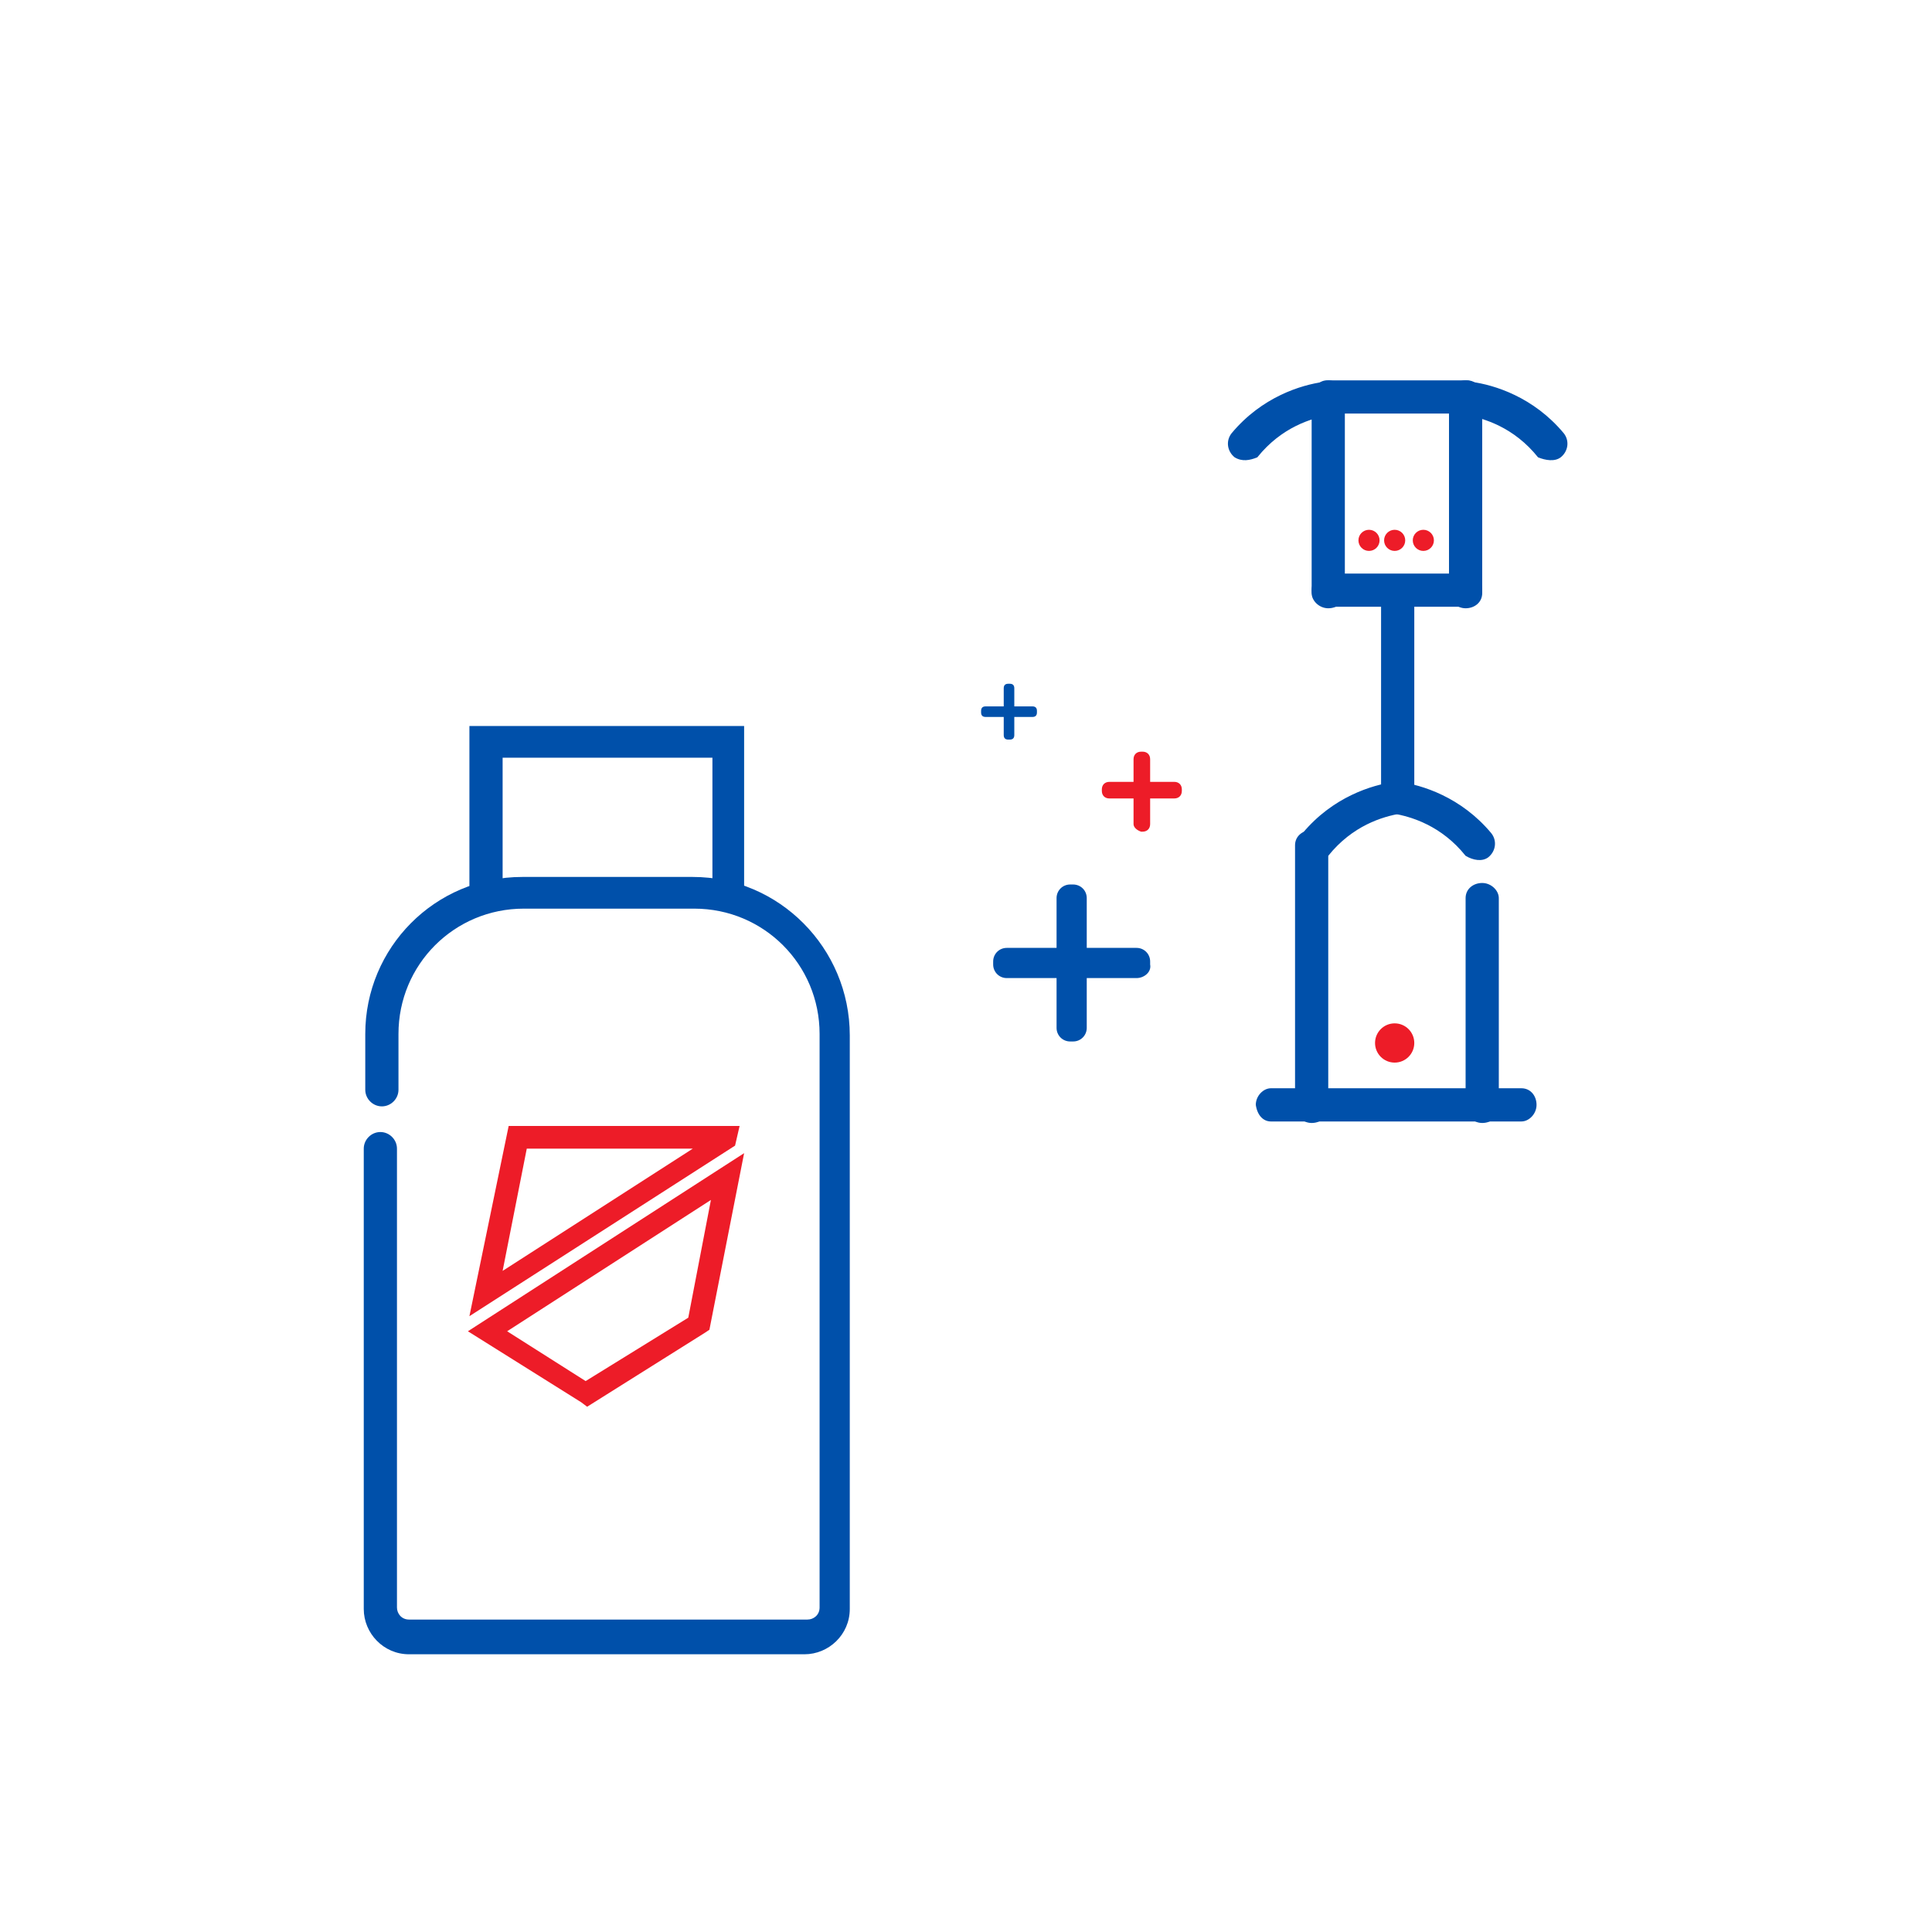 <?xml version="1.0" encoding="utf-8"?>
<!-- Generator: Adobe Illustrator 19.0.0, SVG Export Plug-In . SVG Version: 6.00 Build 0)  -->
<svg version="1.1" id="Layer_1" xmlns="http://www.w3.org/2000/svg" xmlns:xlink="http://www.w3.org/1999/xlink" x="0px" y="0px"
	 viewBox="-35 -24 128 128" style="enable-background:new -35 -24 128 128;" xml:space="preserve">
<style type="text/css">
	.st0{fill:#0050AA;}
	.st1{fill:#ED1C28;}
</style>
<title></title>
<g>
	<g>
		<g>
			<path class="st0" d="M14.3,35.7H-3.9V24.1h18.2V35.7z M-1.7,35.2h13.9v-9H-1.7V35.2z"/>
		</g>
	</g>
	<g id="XMLID_232_">
		<g id="XMLID_240_">
			<path class="st1" d="M-3.9,63.2l2.6-12.6H14l-0.3,1.3L-3.9,63.2z M-0.1,52.1l-1.6,8.1l12.6-8.1C10.9,52.1-0.1,52.1-0.1,52.1z"/>
		</g>
		<g id="XMLID_234_">
			<path class="st1" d="M3.9,69.2l-0.4-0.3L-4,64.2l18.3-11.8L12,64.1l-0.3,0.2L3.9,69.2z M-1.4,64.2l5.2,3.3l6.8-4.2l1.5-7.8
				L-1.4,64.2z"/>
		</g>
	</g>
	<g>
		<path class="st0" d="M10.9,34.1H-0.4c-5.8,0-10.4,4.7-10.4,10.4v3.7c0,0.6,0.5,1.1,1.1,1.1l0,0c0.6,0,1.1-0.5,1.1-1.1v-3.7
			c0-4.6,3.7-8.3,8.3-8.3H11c4.6,0,8.3,3.7,8.3,8.3v38c0,0.5-0.4,0.8-0.8,0.8H-7.9c-0.5,0-0.8-0.4-0.8-0.8V52.1
			c0-0.6-0.5-1.1-1.1-1.1l0,0c-0.6,0-1.1,0.5-1.1,1.1v30.5c0,1.6,1.3,3,3,3h26.2c1.6,0,3-1.3,3-3v-38C21.3,38.8,16.6,34.1,10.9,34.1
			z"/>
	</g>
</g>
<path class="st0" d="M50.8,32v17.4c0,0.5,0.5,1,1.1,1s1.1-0.4,1.1-1V32c0-0.5-0.5-1-1.1-1S50.8,31.4,50.8,32z"/>
<path class="st0" d="M56.5,15.8v13c0,0.5,0.5,1,1.1,1s1.1-0.4,1.1-1v-13c0-0.5-0.5-1-1.1-1S56.5,15.2,56.5,15.8z"/>
<path class="st0" d="M51.9,2.2v13.1c0,0.5,0.5,1,1.1,1s1.1-0.4,1.1-1V2.2c0-0.5-0.5-1-1.1-1C52.3,1.3,51.9,1.7,51.9,2.2z"/>
<path class="st0" d="M61,2.2v13.1c0,0.5,0.5,1,1.1,1s1.1-0.4,1.1-1V2.2c0-0.5-0.5-1-1.1-1S61,1.7,61,2.2z"/>
<path class="st0" d="M62.1,35.5v13.9c0,0.5,0.5,1,1.1,1s1.1-0.4,1.1-1V35.5c0-0.5-0.5-1-1.1-1S62.1,34.9,62.1,35.5z"/>
<path class="st0" d="M52.9,16.2h9.3c0.5,0,1-0.5,1-1.1s-0.4-1.1-1-1.1h-9.3c-0.5,0-1,0.5-1,1.1C51.9,15.7,52.3,16.2,52.9,16.2z"/>
<path class="st0" d="M49.2,50.3h16.6c0.5,0,1-0.5,1-1.1s-0.4-1.1-1-1.1H49.2c-0.5,0-1,0.5-1,1.1C48.3,49.9,48.7,50.3,49.2,50.3z"/>
<path class="st0" d="M52.9,3.4h9.3c0.5,0,1-0.5,1-1.1s-0.4-1.1-1-1.1h-9.3c-0.5,0-1,0.5-1,1.1S52.3,3.4,52.9,3.4z"/>
<g>
	<path class="st0" d="M46.8,6.3L46.8,6.3c-0.5-0.4-0.6-1.1-0.2-1.6c2-2.4,4.6-3.2,6.1-3.4C53.3,1.2,54,1.7,54,2.4v1V2.3v0.1
		c0,0.5-0.4,1-0.9,1.1c-1.2,0.2-3.2,0.8-4.8,2.8C47.8,6.5,47.3,6.6,46.8,6.3z"/>
</g>
<g>
	<path class="st0" d="M51.5,32.8L51.5,32.8c-0.5-0.4-0.6-1.1-0.2-1.6c2-2.4,4.6-3.2,6.1-3.4c0.6-0.1,1.3,0.4,1.3,1.1v1v-1.1l0,0
		c0,0.5-0.4,1-0.9,1.1c-1.2,0.2-3.2,0.8-4.8,2.8C52.6,33,51.9,33.1,51.5,32.8z"/>
</g>
<g>
	<path class="st0" d="M68.4,6.3L68.4,6.3c0.5-0.4,0.6-1.1,0.2-1.6c-2-2.4-4.6-3.2-6.1-3.4c-0.6-0.1-1.3,0.4-1.3,1.1v1V2.3v0.1
		c0,0.5,0.4,1,0.9,1.1c1.2,0.2,3.2,0.8,4.8,2.8C67.4,6.5,68,6.6,68.4,6.3z"/>
</g>
<g>
	<path class="st0" d="M63.6,32.8L63.6,32.8c0.5-0.4,0.6-1.1,0.2-1.6c-2-2.4-4.6-3.2-6.1-3.4c-0.6-0.1-1.3,0.4-1.3,1.1v1v-1.1l0,0
		c0,0.5,0.4,1,0.9,1.1c1.2,0.2,3.2,0.8,4.8,2.8C62.6,33,63.2,33.1,63.6,32.8z"/>
</g>
<circle class="st1" cx="55.7" cy="11.8" r="0.7"/>
<circle class="st1" cx="57.4" cy="11.8" r="0.7"/>
<circle class="st1" cx="57.4" cy="45.1" r="1.3"/>
<circle class="st1" cx="59.3" cy="11.8" r="0.7"/>
<path class="st0" d="M35,44.1v-8.6c0-0.5,0.4-0.9,0.9-0.9h0.2c0.5,0,0.9,0.4,0.9,0.9v8.6c0,0.5-0.4,0.9-0.9,0.9h-0.2
	C35.4,45,35,44.6,35,44.1z"/>
<path class="st0" d="M40.3,40.8h-8.6c-0.5,0-0.9-0.4-0.9-0.9v-0.2c0-0.5,0.4-0.9,0.9-0.9h8.6c0.5,0,0.9,0.4,0.9,0.9v0.2
	C41.3,40.4,40.8,40.8,40.3,40.8z"/>
<path class="st0" d="M31.5,24.7v-3.1c0-0.2,0.1-0.3,0.3-0.3h0.1c0.2,0,0.3,0.1,0.3,0.3v3.1c0,0.2-0.1,0.3-0.3,0.3h-0.1
	C31.6,25,31.5,24.9,31.5,24.7z"/>
<path class="st0" d="M33.4,23.5h-3.1c-0.2,0-0.3-0.1-0.3-0.3v-0.1c0-0.2,0.1-0.3,0.3-0.3h3.1c0.2,0,0.3,0.1,0.3,0.3v0.1
	C33.7,23.4,33.6,23.5,33.4,23.5z"/>
<path class="st1" d="M40.1,30.6v-4.3c0-0.3,0.2-0.5,0.5-0.5h0.1c0.3,0,0.5,0.2,0.5,0.5v4.3c0,0.3-0.2,0.5-0.5,0.5h-0.1
	C40.3,31,40.1,30.8,40.1,30.6z"/>
<path class="st1" d="M42.8,28.9h-4.3c-0.3,0-0.5-0.2-0.5-0.5v-0.1c0-0.3,0.2-0.5,0.5-0.5h4.3c0.3,0,0.5,0.2,0.5,0.5v0.1
	C43.3,28.7,43.1,28.9,42.8,28.9z"/>
</svg>
